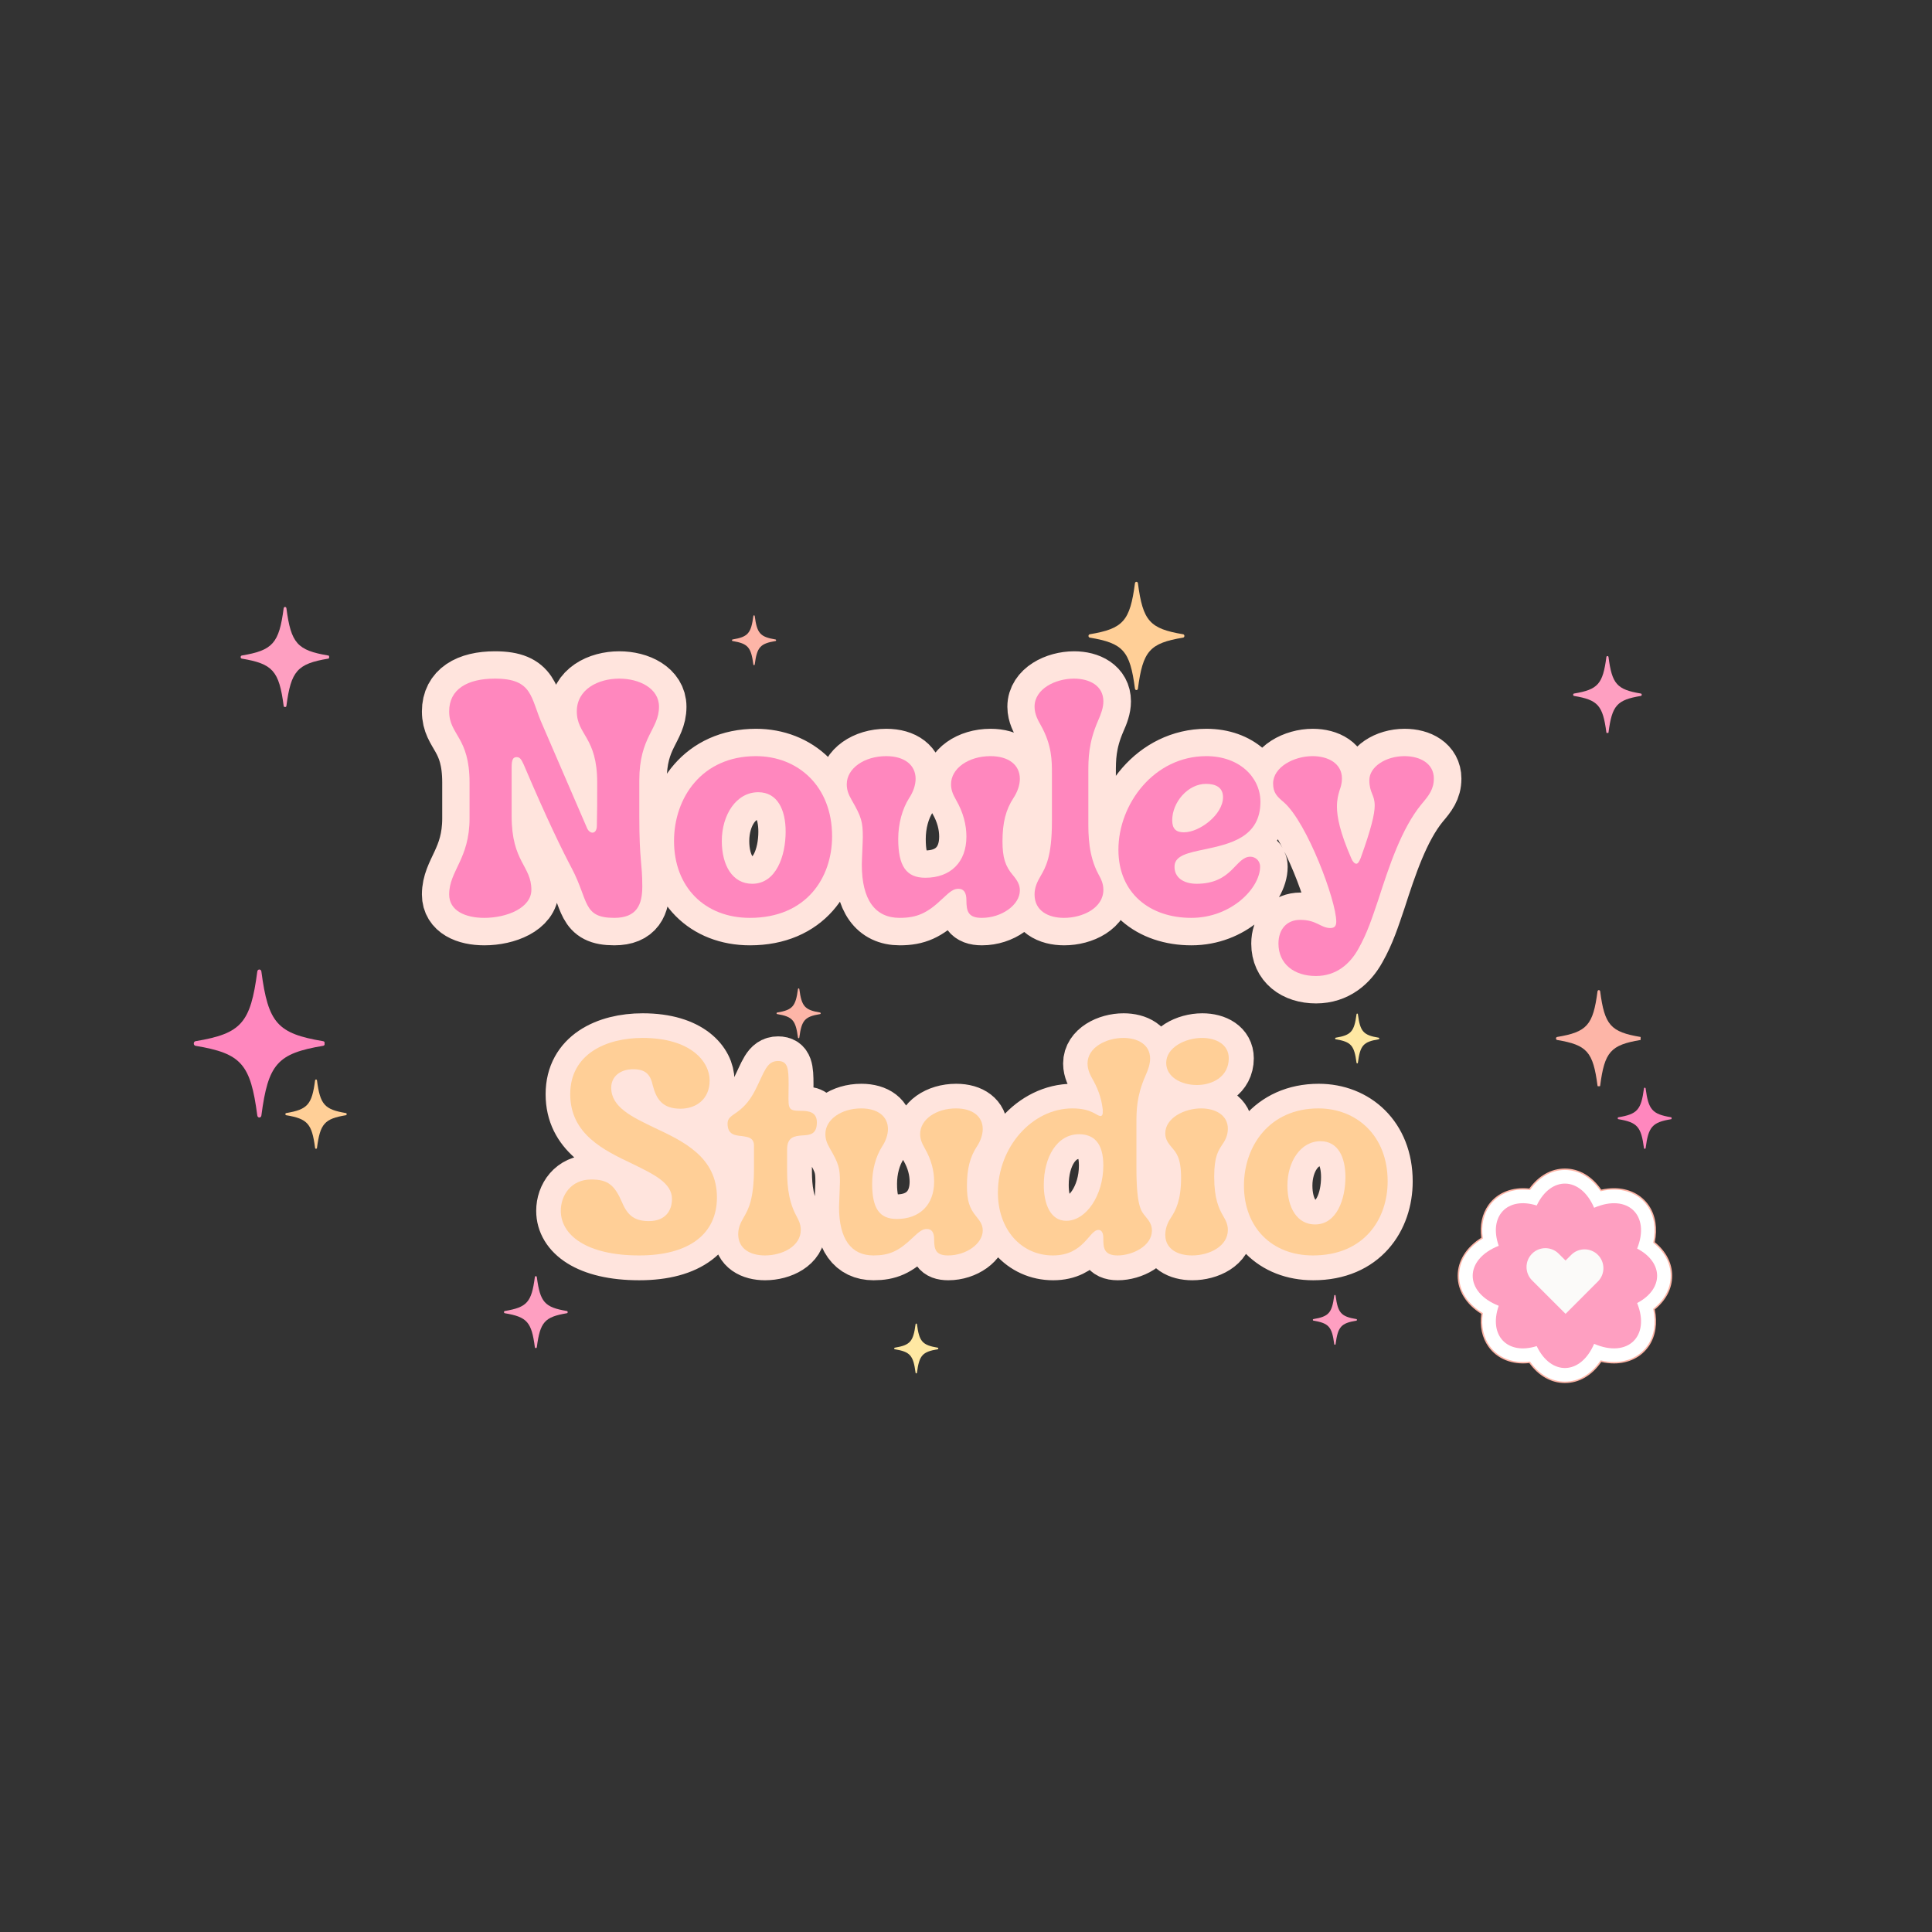 <svg version="1.0" preserveAspectRatio="xMidYMid meet" height="500" viewBox="0 0 375 375" zoomAndPan="magnify" width="500" xmlns:xlink="http://www.w3.org/1999/xlink" xmlns="http://www.w3.org/2000/svg"><rect x="0" y="0" width="375" height="375" fill="#333333" stroke="none"/><defs><g></g><clipPath id="aa1123efe3"><path clip-rule="nonzero" d="M 283 226.812 L 324.93 226.812 L 324.93 268.812 L 283 268.812 Z M 283 226.812"></path></clipPath><clipPath id="e0f91a00d9"><path clip-rule="nonzero" d="M 282.93 226.812 L 324.93 226.812 L 324.93 268.812 L 282.93 268.812 Z M 282.93 226.812"></path></clipPath><clipPath id="e23d7b3f46"><path clip-rule="nonzero" d="M 46.629 117.719 L 63.879 117.719 L 63.879 137.219 L 46.629 137.219 Z M 46.629 117.719"></path></clipPath><clipPath id="e98b9f2599"><path clip-rule="nonzero" d="M 302 192.094 L 318.445 192.094 L 318.445 210.844 L 302 210.844 Z M 302 192.094"></path></clipPath><clipPath id="4b9f3fab8e"><path clip-rule="nonzero" d="M 313.945 211.051 L 324.445 211.051 L 324.445 223 L 313.945 223 Z M 313.945 211.051"></path></clipPath><clipPath id="a80ff741ad"><path clip-rule="nonzero" d="M 37.5 188.051 L 63 188.051 L 63 217 L 37.5 217 Z M 37.5 188.051"></path></clipPath><clipPath id="a978e5463f"><path clip-rule="nonzero" d="M 305.285 127.262 L 318.785 127.262 L 318.785 142.262 L 305.285 142.262 Z M 305.285 127.262"></path></clipPath><clipPath id="ce367b3b40"><path clip-rule="nonzero" d="M 97.766 247.633 L 110.516 247.633 L 110.516 261.883 L 97.766 261.883 Z M 97.766 247.633"></path></clipPath><clipPath id="74ee481e03"><path clip-rule="nonzero" d="M 211.188 112.832 L 229.938 112.832 L 229.938 133.832 L 211.188 133.832 Z M 211.188 112.832"></path></clipPath><clipPath id="6453c27c00"><path clip-rule="nonzero" d="M 55.328 209.473 L 67.328 209.473 L 67.328 222.973 L 55.328 222.973 Z M 55.328 209.473"></path></clipPath><clipPath id="72c1b9aae0"><path clip-rule="nonzero" d="M 173.52 256.852 L 182.52 256.852 L 182.52 266.602 L 173.52 266.602 Z M 173.52 256.852"></path></clipPath><clipPath id="fc9e9a0f36"><path clip-rule="nonzero" d="M 142.035 119.387 L 151 119.387 L 151 129.137 L 142.035 129.137 Z M 142.035 119.387"></path></clipPath><clipPath id="671d9984b2"><path clip-rule="nonzero" d="M 254.781 251.301 L 263.781 251.301 L 263.781 261.051 L 254.781 261.051 Z M 254.781 251.301"></path></clipPath><clipPath id="dda3c491ad"><path clip-rule="nonzero" d="M 259.109 196.684 L 268 196.684 L 268 206.434 L 259.109 206.434 Z M 259.109 196.684"></path></clipPath><clipPath id="ff58a52977"><path clip-rule="nonzero" d="M 150.691 191.797 L 159.691 191.797 L 159.691 201.547 L 150.691 201.547 Z M 150.691 191.797"></path></clipPath></defs><path stroke-miterlimit="4" stroke-opacity="1" stroke-width="13.549" stroke="#ffe4dd" d="M 92.181 89.335 C 97.792 89.335 103.832 86.848 103.832 82.363 C 103.832 76.423 98.968 75.516 98.968 64.164 L 98.968 52.005 C 98.968 50.022 99.371 49.518 100.199 49.518 C 101.026 49.518 101.35 50.106 101.933 51.337 C 107.813 65.176 111.531 72.691 113.853 77.071 C 118.074 85.109 116.499 89.335 124.358 89.335 C 129.994 89.335 131.304 86.021 131.304 81.556 C 131.304 75.596 130.557 75.337 130.557 64.164 L 130.557 55.314 C 130.557 44.385 135.446 42.651 135.446 37.035 C 135.446 32.49 130.557 30.088 125.589 30.088 C 120.376 30.088 115.084 32.735 115.084 38.186 C 115.084 44.067 120.137 44.47 120.137 55.822 C 120.137 60.367 120.137 63.417 120.052 66.486 C 120.052 67.638 119.549 68.226 118.986 68.226 C 118.477 68.226 117.914 67.822 117.57 66.99 L 106.562 41.5 C 103.592 34.872 104.34 30.088 94.827 30.088 C 87.955 30.088 83.495 32.735 83.495 38.186 C 83.495 44.067 88.523 44.47 88.523 55.822 L 88.523 64.668 C 88.523 74.769 83.495 77.659 83.495 83.534 C 83.495 87.596 87.531 89.335 92.181 89.335 Z M 157.94 89.335 C 171.923 89.335 178.302 79.393 178.302 69.133 C 178.302 56.649 169.78 49.274 159.435 49.274 C 146.105 49.274 139.158 59.54 139.158 70.284 C 139.158 81.715 146.773 89.335 157.94 89.335 Z M 158.528 80.888 C 153.64 80.888 150.993 76.323 150.993 70.284 C 150.993 63.84 154.547 58.204 160.023 58.204 C 164.812 58.204 166.79 62.609 166.79 67.981 C 166.79 73.941 164.488 80.888 158.528 80.888 Z M 220.505 70.383 C 220.505 65.739 221.333 62.51 223.231 59.619 C 224.223 58.124 224.806 56.385 224.806 54.91 C 224.806 51.437 221.98 49.274 217.515 49.274 C 212.059 49.274 207.758 52.349 207.758 56.226 C 207.758 57.477 208.082 58.548 208.989 60.123 C 210.808 63.257 211.555 66.327 211.555 69.212 C 211.555 75.516 207.678 79.393 201.375 79.393 C 196.665 79.393 194.687 76.508 194.687 69.8 C 194.687 65.983 195.679 62.345 197.413 59.619 C 198.404 58.124 198.993 56.385 198.993 54.91 C 198.993 51.437 196.162 49.274 191.697 49.274 C 186.245 49.274 181.94 52.349 181.94 56.226 C 181.94 57.556 182.264 58.628 183.176 60.202 C 185.577 64.344 185.901 65.579 185.901 69.297 C 185.901 70.468 185.657 75.093 185.657 76.164 C 185.657 84.85 188.971 89.335 195.011 89.335 C 199.311 89.335 201.878 88.164 205.595 84.606 C 207.678 82.627 208.506 82.124 209.577 82.124 C 210.888 82.124 211.555 83.031 211.555 84.93 C 211.555 87.675 211.979 89.335 215.373 89.335 C 220.321 89.335 224.806 86.101 224.806 82.548 C 224.806 81.212 224.303 80.225 223.067 78.73 C 221.148 76.508 220.505 74.345 220.505 70.383 Z M 235.714 89.335 C 240.439 89.335 245.492 86.848 245.492 82.363 C 245.492 80.729 244.824 79.558 244.236 78.486 C 241.754 73.862 241.754 68.729 241.754 65.495 L 241.754 53.5 C 241.754 49.942 241.754 46.045 244.156 40.508 C 244.904 38.854 245.492 37.279 245.492 35.7 C 245.492 31.823 241.993 30.088 238.196 30.088 C 233.572 30.088 228.439 32.65 228.439 37.035 C 228.439 38.934 229.351 40.508 230.019 41.66 C 232.744 46.548 232.744 50.425 232.744 53.5 L 232.744 65.495 C 232.744 74.181 231.17 76.832 229.914 78.989 C 229.087 80.385 228.439 81.8 228.439 83.534 C 228.439 87.596 231.832 89.335 235.714 89.335 Z M 267.234 89.335 C 277.255 89.335 284.287 81.88 284.287 76.667 C 284.287 75.093 283.031 74.181 281.88 74.181 C 278.162 74.181 277.499 80.888 268.569 80.888 C 265.42 80.888 262.933 79.393 263.093 76.423 C 263.277 73.862 266.571 73.194 270.548 72.367 C 276.667 71.031 284.446 69.456 284.366 60.447 C 284.287 54.487 279.154 49.274 270.951 49.274 C 258.045 49.274 249.199 61.114 249.199 72.446 C 249.199 83.295 257.053 89.335 267.234 89.335 Z M 265.42 68.141 C 263.437 68.141 262.53 67.234 262.53 65.176 C 262.53 60.691 266.407 56.146 270.872 56.146 C 273.358 56.146 275.092 57.053 275.092 59.455 C 275.092 63.761 269.317 68.141 265.42 68.141 Z M 298.095 103.717 C 303.143 103.717 306.537 100.747 308.6 97.009 C 310.843 93.052 311.994 89.415 313.568 84.77 C 316.215 76.588 319.284 67.234 324.233 61.194 C 326.072 59.031 327.302 57.477 327.302 54.83 C 327.302 51.093 323.909 49.274 320.032 49.274 C 315.387 49.274 311.346 51.92 311.346 55.234 C 311.346 56.809 311.67 57.721 311.994 58.548 C 312.338 59.375 312.661 60.123 312.661 61.518 C 312.661 63.596 311.829 67.154 309.183 74.505 C 308.859 75.337 308.52 75.92 308.117 75.92 C 307.688 75.92 307.205 75.416 306.861 74.589 C 304.055 68.141 303.308 64.344 303.308 61.782 C 303.308 60.043 303.652 58.792 303.976 57.721 C 304.295 56.809 304.559 55.902 304.559 54.83 C 304.559 51.093 301.165 49.274 297.268 49.274 C 292.639 49.274 287.511 52.005 287.511 56.061 C 287.511 58.389 288.497 59.296 290.157 60.691 C 295.953 65.739 303.143 85.109 303.143 90.242 C 303.143 91.353 302.74 91.797 301.733 91.836 C 299.246 91.836 298.34 89.818 294.218 89.818 C 290.904 89.818 288.821 92.14 288.821 95.698 C 288.821 100.747 292.723 103.717 298.095 103.717 Z M 298.095 103.717" stroke-linejoin="miter" fill="none" transform="matrix(0.784, 0, 0, 0.784, 21.743, 108.137)" stroke-linecap="butt"></path><g fill-opacity="1" fill="#ff87be"><g transform="translate(85.432, 177.118)"><g><path d="M 8.562 1.039 C 12.973 1.039 17.707 -0.906 17.707 -4.41 C 17.707 -9.078 13.879 -9.793 13.879 -18.68 L 13.879 -28.215 C 13.879 -29.77 14.203 -30.16 14.852 -30.16 C 15.5 -30.16 15.762 -29.703 16.215 -28.73 C 20.82 -17.902 23.738 -12 25.555 -8.562 C 28.863 -2.27 27.629 1.039 33.789 1.039 C 38.199 1.039 39.238 -1.555 39.238 -5.059 C 39.238 -9.73 38.656 -9.922 38.656 -18.68 L 38.656 -25.617 C 38.656 -34.18 42.48 -35.543 42.48 -39.953 C 42.48 -43.52 38.656 -45.398 34.762 -45.398 C 30.676 -45.398 26.527 -43.324 26.527 -39.043 C 26.527 -34.438 30.484 -34.113 30.484 -25.23 C 30.484 -21.664 30.484 -19.262 30.418 -16.863 C 30.418 -15.953 30.027 -15.5 29.574 -15.5 C 29.188 -15.5 28.73 -15.824 28.473 -16.473 L 19.848 -36.449 C 17.512 -41.637 18.094 -45.398 10.637 -45.398 C 5.254 -45.398 1.75 -43.324 1.75 -39.043 C 1.75 -34.438 5.707 -34.113 5.707 -25.23 L 5.707 -18.289 C 5.707 -10.379 1.75 -8.105 1.75 -3.504 C 1.75 -0.324 4.93 1.039 8.562 1.039 Z M 8.562 1.039"></path></g></g></g><g fill-opacity="1" fill="#ff87be"><g transform="translate(129.208, 177.118)"><g><path d="M 16.344 1.039 C 27.305 1.039 32.301 -6.746 32.301 -14.789 C 32.301 -24.582 25.617 -30.352 17.512 -30.352 C 7.07 -30.352 1.621 -22.312 1.621 -13.879 C 1.621 -4.93 7.59 1.039 16.344 1.039 Z M 16.797 -5.578 C 12.973 -5.578 10.895 -9.145 10.895 -13.879 C 10.895 -18.938 13.684 -23.348 17.965 -23.348 C 21.727 -23.348 23.285 -19.91 23.285 -15.695 C 23.285 -11.027 21.469 -5.578 16.797 -5.578 Z M 16.797 -5.578"></path></g></g></g><g fill-opacity="1" fill="#ff87be"><g transform="translate(163.126, 177.118)"><g><path d="M 31.457 -13.816 C 31.457 -17.445 32.105 -19.977 33.598 -22.246 C 34.375 -23.414 34.828 -24.777 34.828 -25.941 C 34.828 -28.668 32.625 -30.352 29.121 -30.352 C 24.84 -30.352 21.469 -27.953 21.469 -24.906 C 21.469 -23.934 21.727 -23.09 22.441 -21.855 C 23.867 -19.391 24.453 -16.992 24.453 -14.723 C 24.453 -9.793 21.402 -6.746 16.473 -6.746 C 12.777 -6.746 11.219 -9.016 11.219 -14.27 C 11.219 -17.254 12 -20.105 13.359 -22.246 C 14.141 -23.414 14.594 -24.777 14.594 -25.941 C 14.594 -28.668 12.387 -30.352 8.887 -30.352 C 4.605 -30.352 1.23 -27.953 1.23 -24.906 C 1.23 -23.867 1.492 -23.023 2.207 -21.793 C 4.086 -18.551 4.344 -17.578 4.344 -14.656 C 4.344 -13.75 4.152 -10.117 4.152 -9.273 C 4.152 -2.465 6.746 1.039 11.48 1.039 C 14.852 1.039 16.863 0.129 19.781 -2.66 C 21.402 -4.215 22.051 -4.605 22.895 -4.605 C 23.934 -4.605 24.453 -3.891 24.453 -2.398 C 24.453 -0.258 24.777 1.039 27.434 1.039 C 31.324 1.039 34.828 -1.492 34.828 -4.281 C 34.828 -5.316 34.438 -6.098 33.465 -7.266 C 31.977 -9.016 31.457 -10.703 31.457 -13.816 Z M 31.457 -13.816"></path></g></g></g><g fill-opacity="1" fill="#ff87be"><g transform="translate(199.638, 177.118)"><g><path d="M 6.875 1.039 C 10.57 1.039 14.527 -0.906 14.527 -4.41 C 14.527 -5.707 14.008 -6.617 13.555 -7.457 C 11.609 -11.09 11.609 -15.113 11.609 -17.641 L 11.609 -27.047 C 11.609 -29.836 11.609 -32.883 13.492 -37.227 C 14.074 -38.523 14.527 -39.758 14.527 -40.988 C 14.527 -44.039 11.805 -45.398 8.82 -45.398 C 5.188 -45.398 1.168 -43.391 1.168 -39.953 C 1.168 -38.461 1.883 -37.227 2.398 -36.32 C 4.539 -32.492 4.539 -29.445 4.539 -27.047 L 4.539 -17.641 C 4.539 -10.832 3.309 -8.754 2.336 -7.07 C 1.688 -5.969 1.168 -4.863 1.168 -3.504 C 1.168 -0.324 3.828 1.039 6.875 1.039 Z M 6.875 1.039"></path></g></g></g><g fill-opacity="1" fill="#ff87be"><g transform="translate(215.592, 177.118)"><g><path d="M 15.629 1.039 C 23.477 1.039 28.992 -4.801 28.992 -8.887 C 28.992 -10.117 28.02 -10.832 27.109 -10.832 C 24.191 -10.832 23.672 -5.578 16.668 -5.578 C 14.203 -5.578 12.258 -6.746 12.387 -9.078 C 12.516 -11.09 15.113 -11.609 18.227 -12.258 C 23.023 -13.297 29.121 -14.527 29.055 -21.598 C 28.992 -26.266 24.969 -30.352 18.551 -30.352 C 8.43 -30.352 1.492 -21.078 1.492 -12.191 C 1.492 -3.695 7.652 1.039 15.629 1.039 Z M 14.203 -15.566 C 12.648 -15.566 11.934 -16.277 11.934 -17.902 C 11.934 -21.402 14.98 -24.969 18.484 -24.969 C 20.43 -24.969 21.793 -24.258 21.793 -22.375 C 21.793 -19.004 17.254 -15.566 14.203 -15.566 Z M 14.203 -15.566"></path></g></g></g><g fill-opacity="1" fill="#ff87be"><g transform="translate(246.527, 177.118)"><g><path d="M 8.887 12.324 C 12.84 12.324 15.5 9.988 17.121 7.07 C 18.875 3.957 19.781 1.102 21.016 -2.531 C 23.09 -8.949 25.488 -16.277 29.379 -21.016 C 30.809 -22.699 31.781 -23.934 31.781 -26.008 C 31.781 -28.926 29.121 -30.352 26.074 -30.352 C 22.441 -30.352 19.262 -28.277 19.262 -25.684 C 19.262 -24.453 19.523 -23.738 19.781 -23.09 C 20.039 -22.441 20.301 -21.855 20.301 -20.754 C 20.301 -19.133 19.652 -16.344 17.578 -10.57 C 17.316 -9.922 17.059 -9.469 16.734 -9.469 C 16.41 -9.469 16.02 -9.859 15.762 -10.508 C 13.555 -15.566 12.973 -18.551 12.973 -20.559 C 12.973 -21.922 13.23 -22.895 13.492 -23.738 C 13.75 -24.453 13.945 -25.164 13.945 -26.008 C 13.945 -28.926 11.285 -30.352 8.238 -30.352 C 4.605 -30.352 0.582 -28.215 0.582 -25.035 C 0.582 -23.219 1.363 -22.504 2.66 -21.402 C 7.199 -17.445 12.84 -2.27 12.84 1.75 C 12.84 2.625 12.516 2.984 11.738 3.016 C 9.793 3.016 9.078 1.426 5.836 1.426 C 3.242 1.426 1.621 3.242 1.621 6.031 C 1.621 9.988 4.668 12.324 8.887 12.324 Z M 8.887 12.324"></path></g></g></g><path stroke-miterlimit="4" stroke-opacity="1" stroke-width="17.333" stroke="#ffe4dd" d="M 88.986 115.715 C 106.588 115.715 116.304 108.14 116.304 95.329 C 116.304 81.267 104.687 75.721 94.427 70.901 C 86.435 67.079 79.199 63.666 79.199 56.84 C 79.199 52.883 82.4 50.332 86.88 50.332 C 91.254 50.332 92.943 52.126 93.805 56.084 C 95.084 60.98 97.324 64.188 103.521 64.188 C 108.934 64.188 113.753 60.881 113.753 54.268 C 113.753 47.752 107.245 39.344 90.187 39.344 C 77.27 39.344 64.798 45.096 64.798 59.08 C 64.798 73.141 76.62 78.794 86.746 83.613 C 94.116 87.231 100.525 90.227 100.525 95.873 C 100.525 100.014 98.179 103.66 92.427 103.66 C 87.502 103.66 84.951 101.738 83.022 97.152 C 80.365 90.955 78.026 89.054 72.14 89.054 C 65.109 89.054 61.491 94.601 61.491 100.014 C 61.491 108.557 70.55 115.715 88.986 115.715 Z M 133.157 115.715 C 139.248 115.715 145.735 112.514 145.735 106.734 C 145.735 104.628 144.901 103.116 144.145 101.738 C 140.937 95.774 140.937 89.16 140.937 84.991 L 140.937 78.483 C 140.937 74.053 143.594 73.791 146.279 73.587 C 148.83 73.403 151.381 73.297 151.381 68.979 C 151.381 65.411 148.625 64.937 145.968 64.937 C 140.626 64.937 141.488 64.188 141.488 55.645 C 141.488 50.226 141.255 47.442 137.736 47.442 C 133.701 47.442 132.945 51.399 129.744 57.673 C 125.059 66.867 120.028 65.566 120.028 69.417 C 120.028 73.247 122.607 73.587 125.059 73.791 C 127.193 74.109 129.327 74.314 129.327 77.204 L 129.327 84.991 C 129.327 96.191 127.292 99.597 125.681 102.388 C 124.614 104.183 123.78 106.006 123.78 108.246 C 123.78 113.482 128.154 115.715 133.157 115.715 Z M 204.094 91.294 C 204.094 85.302 205.161 81.14 207.613 77.416 C 208.885 75.487 209.641 73.247 209.641 71.347 C 209.641 66.867 205.995 64.082 200.243 64.082 C 193.213 64.082 187.666 68.04 187.666 73.042 C 187.666 74.654 188.082 76.031 189.255 78.066 C 191.594 82.101 192.562 86.058 192.562 89.782 C 192.562 97.908 187.56 102.904 179.433 102.904 C 173.371 102.904 170.813 99.18 170.813 90.538 C 170.813 85.613 172.092 80.928 174.332 77.416 C 175.604 75.487 176.36 73.247 176.36 71.347 C 176.36 66.867 172.713 64.082 166.962 64.082 C 159.931 64.082 154.384 68.04 154.384 73.042 C 154.384 74.76 154.801 76.137 155.974 78.165 C 159.069 83.507 159.486 85.097 159.486 89.888 C 159.486 91.4 159.175 97.357 159.175 98.742 C 159.175 109.935 163.45 115.715 171.23 115.715 C 176.777 115.715 180.083 114.21 184.874 109.624 C 187.56 107.073 188.627 106.423 190.004 106.423 C 191.7 106.423 192.562 107.596 192.562 110.041 C 192.562 113.581 193.107 115.715 197.48 115.715 C 203.861 115.715 209.641 111.553 209.641 106.967 C 209.641 105.25 208.991 103.971 207.401 102.049 C 204.928 99.18 204.094 96.396 204.094 91.294 Z M 266.8 102.049 C 265.316 100.254 263.592 98.636 263.592 84.991 L 263.592 69.523 C 263.592 64.937 263.592 59.913 266.694 52.777 C 267.655 50.643 268.39 48.615 268.39 46.579 C 268.39 41.584 263.91 39.344 259.013 39.344 C 253.049 39.344 246.435 42.651 246.435 48.304 C 246.435 50.749 247.608 52.777 248.442 54.268 C 250.682 58.324 251.488 61.793 251.798 64.839 C 251.798 64.782 251.749 64.782 251.749 64.733 C 251.876 66.012 251.643 66.739 251.021 66.739 C 249.509 66.739 248.025 64.082 241.1 64.082 C 227.01 64.082 214.955 77.621 214.955 93.633 C 214.955 106.628 223.18 115.715 234.274 115.715 C 245.262 115.715 246.958 106.734 250.265 106.734 C 251.12 106.734 251.982 107.384 251.982 109.624 C 251.982 112.726 251.982 115.715 256.978 115.715 C 262.214 115.715 269.04 112.408 269.04 106.967 C 269.04 104.833 267.973 103.427 266.8 102.049 Z M 238.959 103.561 C 233.313 103.561 231.073 97.463 231.073 90.955 C 231.073 81.267 235.652 73.141 243.439 73.141 C 248.569 73.141 251.982 76.137 251.982 84.129 C 251.982 94.707 245.891 103.561 238.959 103.561 Z M 284.805 55.879 C 290.352 55.879 296.033 52.883 296.033 46.481 C 296.033 41.69 291.659 39.344 286.628 39.344 C 280.671 39.344 274.057 42.757 274.057 48.092 C 274.057 53.095 279.392 55.879 284.805 55.879 Z M 283.116 115.715 C 289.186 115.715 295.694 112.514 295.694 106.734 C 295.694 104.833 294.966 103.321 293.998 101.738 C 292.592 99.286 290.903 95.979 290.903 88.093 C 290.903 80.822 292.387 78.9 293.659 76.894 C 294.415 75.827 295.694 73.897 295.694 71.241 C 295.694 66.421 291.32 64.082 286.317 64.082 C 280.332 64.082 273.718 67.495 273.718 72.83 C 273.718 74.964 274.785 76.349 275.979 77.727 C 277.463 79.55 279.265 81.14 279.265 88.503 C 279.265 96.396 277.364 99.915 275.746 102.388 C 275.124 103.321 273.718 105.561 273.718 108.451 C 273.718 113.482 278.092 115.715 283.116 115.715 Z M 325.555 115.715 C 343.581 115.715 351.806 102.904 351.806 89.676 C 351.806 73.587 340.818 64.082 327.485 64.082 C 310.3 64.082 301.34 77.31 301.34 91.16 C 301.34 105.9 311.162 115.715 325.555 115.715 Z M 326.312 104.833 C 320.016 104.833 316.603 98.947 316.603 91.16 C 316.603 82.857 321.182 75.593 328.241 75.593 C 334.409 75.593 336.967 81.267 336.967 88.192 C 336.967 95.873 333.993 104.833 326.312 104.833 Z M 326.312 104.833" stroke-linejoin="miter" fill="none" transform="matrix(0.553, 0, 0, 0.553, 74.863, 179.715)" stroke-linecap="butt"></path><g fill-opacity="1" fill="#ffcf97"><g transform="translate(107.789, 242.735)"><g><path d="M 16.273 0.945 C 26.004 0.945 31.367 -3.242 31.367 -10.32 C 31.367 -18.102 24.941 -21.168 19.281 -23.82 C 14.859 -25.945 10.848 -27.832 10.848 -31.605 C 10.848 -33.785 12.617 -35.199 15.094 -35.199 C 17.512 -35.199 18.457 -34.199 18.926 -32.016 C 19.633 -29.305 20.871 -27.535 24.293 -27.535 C 27.301 -27.535 29.953 -29.363 29.953 -33.02 C 29.953 -36.617 26.355 -41.273 16.922 -41.273 C 9.789 -41.273 2.891 -38.09 2.891 -30.367 C 2.891 -22.582 9.434 -19.457 15.035 -16.805 C 19.105 -14.801 22.641 -13.148 22.641 -10.023 C 22.641 -7.723 21.344 -5.719 18.16 -5.719 C 15.449 -5.719 14.031 -6.781 12.973 -9.316 C 11.496 -12.734 10.199 -13.797 6.957 -13.797 C 3.066 -13.797 1.062 -10.73 1.062 -7.723 C 1.062 -3.008 6.074 0.945 16.273 0.945 Z M 16.273 0.945"></path></g></g></g><g fill-opacity="1" fill="#ffcf97"><g transform="translate(140.453, 242.735)"><g><path d="M 8.02 0.945 C 11.379 0.945 14.977 -0.824 14.977 -4.008 C 14.977 -5.188 14.504 -6.016 14.094 -6.781 C 12.324 -10.082 12.324 -13.738 12.324 -16.039 L 12.324 -19.633 C 12.324 -22.082 13.797 -22.23 15.27 -22.348 C 16.688 -22.434 18.102 -22.496 18.102 -24.883 C 18.102 -26.855 16.57 -27.121 15.094 -27.121 C 12.145 -27.121 12.617 -27.535 12.617 -32.254 C 12.617 -35.258 12.5 -36.793 10.555 -36.793 C 8.312 -36.793 7.902 -34.609 6.133 -31.133 C 3.539 -26.062 0.766 -26.77 0.766 -24.645 C 0.766 -22.523 2.18 -22.348 3.539 -22.23 C 4.719 -22.051 5.895 -21.934 5.895 -20.344 L 5.895 -16.039 C 5.895 -9.848 4.777 -7.961 3.891 -6.426 C 3.301 -5.426 2.832 -4.422 2.832 -3.184 C 2.832 -0.293 5.246 0.945 8.02 0.945 Z M 8.02 0.945"></path></g></g></g><g fill-opacity="1" fill="#ffcf97"><g transform="translate(159.085, 242.735)"><g><path d="M 28.598 -12.559 C 28.598 -15.859 29.188 -18.16 30.543 -20.223 C 31.25 -21.285 31.664 -22.523 31.664 -23.586 C 31.664 -26.062 29.656 -27.594 26.473 -27.594 C 22.582 -27.594 19.516 -25.414 19.516 -22.641 C 19.516 -21.758 19.754 -20.992 20.402 -19.871 C 21.699 -17.629 22.23 -15.449 22.23 -13.383 C 22.23 -8.902 19.457 -6.133 14.977 -6.133 C 11.617 -6.133 10.199 -8.195 10.199 -12.973 C 10.199 -15.684 10.906 -18.277 12.145 -20.223 C 12.855 -21.285 13.266 -22.523 13.266 -23.586 C 13.266 -26.062 11.262 -27.594 8.078 -27.594 C 4.188 -27.594 1.121 -25.414 1.121 -22.641 C 1.121 -21.699 1.355 -20.934 2.004 -19.812 C 3.715 -16.863 3.949 -15.98 3.949 -13.324 C 3.949 -12.5 3.773 -9.199 3.773 -8.43 C 3.773 -2.242 6.133 0.945 10.438 0.945 C 13.504 0.945 15.332 0.117 17.984 -2.418 C 19.457 -3.832 20.047 -4.188 20.812 -4.188 C 21.758 -4.188 22.23 -3.539 22.23 -2.18 C 22.23 -0.234 22.523 0.945 24.941 0.945 C 28.48 0.945 31.664 -1.355 31.664 -3.891 C 31.664 -4.836 31.309 -5.543 30.426 -6.605 C 29.07 -8.195 28.598 -9.73 28.598 -12.559 Z M 28.598 -12.559"></path></g></g></g><g fill-opacity="1" fill="#ffcf97"><g transform="translate(192.279, 242.735)"><g><path d="M 30.07 -6.605 C 29.246 -7.605 28.301 -8.492 28.301 -16.039 L 28.301 -24.586 C 28.301 -27.121 28.301 -29.895 30.012 -33.844 C 30.543 -35.023 30.957 -36.145 30.957 -37.266 C 30.957 -40.035 28.48 -41.273 25.766 -41.273 C 22.465 -41.273 18.809 -39.445 18.809 -36.32 C 18.809 -34.965 19.457 -33.844 19.93 -33.02 C 21.168 -30.777 21.609 -28.863 21.785 -27.184 C 21.785 -27.211 21.758 -27.211 21.758 -27.242 C 21.816 -26.531 21.699 -26.121 21.344 -26.121 C 20.52 -26.121 19.695 -27.594 15.859 -27.594 C 8.078 -27.594 1.414 -20.105 1.414 -11.262 C 1.414 -4.07 5.957 0.945 12.086 0.945 C 18.16 0.945 19.105 -4.008 20.934 -4.008 C 21.402 -4.008 21.875 -3.656 21.875 -2.418 C 21.875 -0.707 21.875 0.945 24.645 0.945 C 27.535 0.945 31.309 -0.883 31.309 -3.891 C 31.309 -5.07 30.719 -5.836 30.07 -6.605 Z M 14.684 -5.777 C 11.555 -5.777 10.32 -9.141 10.32 -12.734 C 10.32 -18.102 12.855 -22.582 17.156 -22.582 C 19.988 -22.582 21.875 -20.934 21.875 -16.508 C 21.875 -10.672 18.516 -5.777 14.684 -5.777 Z M 14.684 -5.777"></path></g></g></g><g fill-opacity="1" fill="#ffcf97"><g transform="translate(224.648, 242.735)"><g><path d="M 7.664 -32.133 C 10.73 -32.133 13.855 -33.785 13.855 -37.324 C 13.855 -39.977 11.438 -41.273 8.668 -41.273 C 5.367 -41.273 1.711 -39.387 1.711 -36.438 C 1.711 -33.668 4.656 -32.133 7.664 -32.133 Z M 6.723 0.945 C 10.082 0.945 13.68 -0.824 13.68 -4.008 C 13.68 -5.07 13.266 -5.895 12.734 -6.781 C 11.969 -8.137 11.027 -9.965 11.027 -14.328 C 11.027 -18.336 11.852 -19.398 12.559 -20.52 C 12.973 -21.109 13.68 -22.168 13.68 -23.645 C 13.68 -26.297 11.262 -27.594 8.492 -27.594 C 5.188 -27.594 1.531 -25.707 1.531 -22.758 C 1.531 -21.582 2.121 -20.812 2.77 -20.047 C 3.598 -19.043 4.598 -18.16 4.598 -14.094 C 4.598 -9.73 3.539 -7.781 2.652 -6.426 C 2.301 -5.895 1.531 -4.656 1.531 -3.066 C 1.531 -0.293 3.949 0.945 6.723 0.945 Z M 6.723 0.945"></path></g></g></g><g fill-opacity="1" fill="#ffcf97"><g transform="translate(239.978, 242.735)"><g><path d="M 14.859 0.945 C 24.824 0.945 29.363 -6.133 29.363 -13.445 C 29.363 -22.348 23.289 -27.594 15.918 -27.594 C 6.426 -27.594 1.473 -20.281 1.473 -12.617 C 1.473 -4.48 6.898 0.945 14.859 0.945 Z M 15.27 -5.07 C 11.793 -5.07 9.906 -8.312 9.906 -12.617 C 9.906 -17.219 12.441 -21.227 16.332 -21.227 C 19.754 -21.227 21.168 -18.102 21.168 -14.27 C 21.168 -10.023 19.516 -5.07 15.27 -5.07 Z M 15.27 -5.07"></path></g></g></g><g fill-opacity="1" fill="#ffcf97"><g transform="translate(270.815, 242.735)"><g></g></g></g><g clip-path="url(#aa1123efe3)"><path fill-rule="nonzero" fill-opacity="1" d="M 303.746 268.312 C 301.117 268.312 298.668 266.891 296.902 264.418 C 296.457 264.477 296.02 264.504 295.586 264.504 C 292.852 264.504 290.457 263.34 289.02 261.316 C 287.777 259.562 287.32 257.359 287.676 254.949 C 284.754 253.164 283.07 250.543 283.07 247.633 C 283.07 244.723 284.754 242.102 287.676 240.316 C 287.32 237.906 287.777 235.703 289.02 233.949 C 290.457 231.926 292.852 230.762 295.586 230.762 C 296.02 230.762 296.457 230.789 296.902 230.848 C 298.668 228.375 301.117 226.953 303.746 226.953 C 306.473 226.953 308.973 228.453 310.742 231.066 C 311.609 230.863 312.457 230.766 313.281 230.766 C 316.09 230.766 318.52 231.977 319.945 234.094 C 321.238 236.008 321.609 238.504 321.035 241.16 C 323.215 242.887 324.426 245.16 324.426 247.633 C 324.426 250.105 323.215 252.383 321.035 254.105 C 321.609 256.766 321.238 259.258 319.949 261.176 C 318.52 263.289 316.09 264.504 313.285 264.504 C 313.281 264.504 313.281 264.504 313.281 264.504 C 312.457 264.504 311.609 264.402 310.742 264.199 C 308.973 266.812 306.473 268.312 303.746 268.312 Z M 303.746 268.312" fill="#ffffff"></path></g><g clip-path="url(#e0f91a00d9)"><path fill-rule="nonzero" fill-opacity="1" d="M 303.746 268.449 C 301.102 268.449 298.652 267.074 296.84 264.566 C 293.535 264.957 290.586 263.762 288.906 261.395 C 287.664 259.645 287.188 257.441 287.523 255.02 C 284.602 253.207 282.93 250.52 282.93 247.633 C 282.93 244.746 284.602 242.059 287.523 240.246 C 287.188 237.82 287.668 235.617 288.906 233.871 C 290.586 231.5 293.547 230.309 296.84 230.699 C 298.652 228.191 301.102 226.812 303.746 226.812 C 306.48 226.812 308.984 228.266 310.805 230.91 C 311.645 230.719 312.48 230.625 313.281 230.625 C 316.137 230.625 318.609 231.859 320.062 234.016 C 321.348 235.918 321.746 238.434 321.188 241.105 C 323.367 242.859 324.566 245.172 324.566 247.633 C 324.566 250.094 323.367 252.41 321.188 254.164 C 321.746 256.832 321.348 259.348 320.062 261.254 C 318.609 263.406 316.137 264.641 313.285 264.641 C 312.48 264.641 311.648 264.547 310.805 264.355 C 308.984 266.996 306.48 268.449 303.746 268.449 Z M 296.969 264.273 L 297.016 264.34 C 298.781 266.812 301.172 268.172 303.746 268.172 C 306.414 268.172 308.855 266.734 310.629 264.121 L 310.684 264.043 L 310.777 264.062 C 311.629 264.262 312.473 264.363 313.285 264.363 C 316.043 264.363 318.43 263.172 319.832 261.094 C 321.086 259.234 321.469 256.762 320.898 254.137 L 320.883 254.051 L 320.949 253.996 C 323.102 252.289 324.285 250.031 324.285 247.633 C 324.285 245.234 323.102 242.973 320.949 241.266 L 320.883 241.215 L 320.898 241.129 C 321.465 238.5 321.086 236.027 319.832 234.168 C 318.43 232.09 316.043 230.902 313.281 230.902 C 312.473 230.902 311.629 231 310.773 231.199 L 310.68 231.223 L 310.629 231.141 C 308.855 228.531 306.414 227.094 303.746 227.094 C 301.172 227.094 298.781 228.453 297.016 230.926 L 296.969 230.992 L 296.887 230.984 C 296.449 230.93 296.012 230.902 295.586 230.902 C 292.895 230.902 290.543 232.043 289.133 234.031 C 287.918 235.742 287.461 237.91 287.812 240.297 L 287.824 240.387 L 287.746 240.434 C 284.82 242.223 283.207 244.777 283.207 247.633 C 283.207 250.488 284.82 253.043 287.746 254.828 L 287.824 254.875 L 287.812 254.969 C 287.461 257.355 287.918 259.523 289.133 261.234 C 290.766 263.535 293.652 264.684 296.887 264.281 Z M 296.969 264.273" fill="#fdb5a7"></path></g><path fill-rule="nonzero" fill-opacity="1" d="M 317.766 242.348 C 320.371 235.887 315.945 231.605 309.418 234.43 C 306.797 228.32 301.047 228.176 298.273 233.988 C 292.582 232.191 288.883 236.043 290.902 241.812 C 284.164 244.473 284.164 250.797 290.902 253.453 C 288.883 259.223 292.582 263.074 298.273 261.277 C 301.047 267.094 306.797 266.945 309.418 260.836 C 315.945 263.66 320.371 259.379 317.766 252.918 C 322.938 250.219 322.938 245.047 317.766 242.348 Z M 317.766 242.348" fill="#fe9fc1"></path><path fill-rule="nonzero" fill-opacity="1" d="M 303.875 255.016 L 297.371 248.516 C 295.941 247.086 295.941 244.77 297.371 243.34 C 298.797 241.91 301.113 241.91 302.543 243.34 L 303.875 244.668 L 304.977 243.566 C 306.402 242.141 308.719 242.141 310.148 243.566 C 311.578 244.996 311.578 247.312 310.148 248.742 Z M 303.875 255.016" fill="#fbfaf9"></path><g clip-path="url(#e23d7b3f46)"><path fill-rule="nonzero" fill-opacity="1" d="M 63.711 127.84 C 57.699 128.848 56.488 130.219 55.594 137.004 C 55.551 137.355 55.105 137.355 55.059 137.004 C 54.164 130.219 52.953 128.848 46.941 127.84 C 46.633 127.789 46.633 127.285 46.941 127.234 C 52.953 126.227 54.164 124.859 55.059 118.07 C 55.105 117.723 55.551 117.723 55.594 118.07 C 56.488 124.859 57.699 126.227 63.711 127.234 C 64.023 127.285 64.023 127.789 63.711 127.84 Z M 63.711 127.84" fill="#fe9fc1"></path></g><g clip-path="url(#e98b9f2599)"><path fill-rule="nonzero" fill-opacity="1" d="M 318.426 201.859 C 312.625 202.832 311.453 204.152 310.594 210.703 C 310.551 211.039 310.121 211.039 310.074 210.703 C 309.215 204.152 308.043 202.832 302.242 201.859 C 301.945 201.809 301.945 201.324 302.242 201.273 C 308.043 200.305 309.215 198.98 310.074 192.434 C 310.121 192.094 310.551 192.094 310.594 192.434 C 311.453 198.98 312.625 200.301 318.426 201.273 C 318.727 201.324 318.727 201.809 318.426 201.859 Z M 318.426 201.859" fill="#fdb5a7"></path></g><g clip-path="url(#4b9f3fab8e)"><path fill-rule="nonzero" fill-opacity="1" d="M 324.371 217.234 C 320.703 217.848 319.961 218.684 319.418 222.828 C 319.387 223.043 319.117 223.043 319.09 222.828 C 318.543 218.688 317.805 217.852 314.133 217.234 C 313.945 217.203 313.945 216.895 314.133 216.863 C 317.805 216.25 318.543 215.414 319.09 211.27 C 319.117 211.059 319.387 211.059 319.418 211.27 C 319.961 215.414 320.703 216.25 324.371 216.863 C 324.562 216.895 324.562 217.203 324.371 217.234 Z M 324.371 217.234" fill="#ff87be"></path></g><g clip-path="url(#a80ff741ad)"><path fill-rule="nonzero" fill-opacity="1" d="M 62.723 202.992 C 53.844 204.477 52.055 206.5 50.734 216.52 C 50.668 217.035 50.012 217.035 49.941 216.52 C 48.625 206.5 46.836 204.477 37.957 202.992 C 37.5 202.914 37.5 202.172 37.957 202.094 C 46.836 200.609 48.625 198.586 49.941 188.566 C 50.012 188.051 50.668 188.051 50.734 188.566 C 52.055 198.586 53.844 200.609 62.723 202.094 C 63.176 202.172 63.176 202.914 62.723 202.992 Z M 62.723 202.992" fill="#ff87be"></path></g><g clip-path="url(#a978e5463f)"><path fill-rule="nonzero" fill-opacity="1" d="M 318.48 135.082 C 313.836 135.859 312.898 136.918 312.211 142.16 C 312.176 142.43 311.832 142.43 311.797 142.16 C 311.105 136.918 310.168 135.859 305.527 135.082 C 305.289 135.043 305.289 134.652 305.527 134.613 C 310.168 133.836 311.105 132.777 311.797 127.539 C 311.832 127.27 312.176 127.27 312.211 127.539 C 312.898 132.777 313.836 133.836 318.48 134.613 C 318.719 134.652 318.719 135.043 318.48 135.082 Z M 318.48 135.082" fill="#fe9fc1"></path></g><g clip-path="url(#ce367b3b40)"><path fill-rule="nonzero" fill-opacity="1" d="M 110.027 254.898 C 105.711 255.621 104.84 256.605 104.199 261.477 C 104.168 261.727 103.848 261.727 103.812 261.477 C 103.176 256.605 102.305 255.621 97.988 254.898 C 97.766 254.863 97.766 254.5 97.988 254.465 C 102.305 253.742 103.176 252.758 103.812 247.887 C 103.848 247.637 104.168 247.637 104.199 247.887 C 104.84 252.758 105.711 253.742 110.027 254.465 C 110.246 254.5 110.246 254.863 110.027 254.898 Z M 110.027 254.898" fill="#fe9fc1"></path></g><g clip-path="url(#74ee481e03)"><path fill-rule="nonzero" fill-opacity="1" d="M 229.641 123.762 C 223.148 124.852 221.836 126.328 220.871 133.66 C 220.824 134.039 220.344 134.039 220.293 133.66 C 219.328 126.332 218.02 124.852 211.523 123.762 C 211.191 123.707 211.191 123.164 211.523 123.109 C 218.02 122.02 219.328 120.539 220.293 113.211 C 220.344 112.832 220.824 112.832 220.871 113.211 C 221.836 120.539 223.148 122.02 229.641 123.109 C 229.977 123.164 229.977 123.707 229.641 123.762 Z M 229.641 123.762" fill="#ffcf97"></path></g><g clip-path="url(#6453c27c00)"><path fill-rule="nonzero" fill-opacity="1" d="M 67.141 216.465 C 62.984 217.16 62.145 218.105 61.527 222.801 C 61.496 223.039 61.188 223.039 61.156 222.801 C 60.539 218.109 59.703 217.16 55.547 216.465 C 55.332 216.43 55.332 216.082 55.547 216.047 C 59.703 215.348 60.539 214.402 61.156 209.711 C 61.188 209.469 61.496 209.469 61.527 209.711 C 62.145 214.402 62.984 215.348 67.141 216.047 C 67.352 216.082 67.352 216.43 67.141 216.465 Z M 67.141 216.465" fill="#ffcf97"></path></g><g clip-path="url(#72c1b9aae0)"><path fill-rule="nonzero" fill-opacity="1" d="M 182.016 261.887 C 179.027 262.391 178.422 263.07 177.98 266.445 C 177.957 266.621 177.734 266.621 177.711 266.445 C 177.27 263.07 176.664 262.391 173.676 261.887 C 173.52 261.863 173.52 261.613 173.676 261.586 C 176.664 261.086 177.27 260.406 177.711 257.031 C 177.734 256.855 177.957 256.855 177.98 257.031 C 178.422 260.406 179.027 261.086 182.016 261.586 C 182.168 261.613 182.168 261.863 182.016 261.887 Z M 182.016 261.887" fill="#ffe8a3"></path></g><g clip-path="url(#fc9e9a0f36)"><path fill-rule="nonzero" fill-opacity="1" d="M 150.527 124.422 C 147.539 124.926 146.938 125.605 146.492 128.98 C 146.469 129.156 146.246 129.156 146.227 128.98 C 145.781 125.605 145.18 124.926 142.188 124.422 C 142.035 124.398 142.035 124.148 142.188 124.121 C 145.18 123.621 145.781 122.941 146.227 119.566 C 146.246 119.391 146.469 119.391 146.492 119.566 C 146.938 122.941 147.539 123.621 150.527 124.121 C 150.684 124.148 150.684 124.398 150.527 124.422 Z M 150.527 124.422" fill="#fdb5a7"></path></g><g clip-path="url(#671d9984b2)"><path fill-rule="nonzero" fill-opacity="1" d="M 263.273 256.336 C 260.285 256.836 259.684 257.516 259.238 260.895 C 259.215 261.066 258.992 261.066 258.973 260.895 C 258.527 257.516 257.926 256.836 254.934 256.336 C 254.781 256.309 254.781 256.059 254.934 256.035 C 257.926 255.531 258.527 254.852 258.973 251.477 C 258.992 251.305 259.215 251.305 259.238 251.477 C 259.684 254.852 260.285 255.531 263.273 256.035 C 263.43 256.059 263.43 256.309 263.273 256.336 Z M 263.273 256.336" fill="#fe9fc1"></path></g><g clip-path="url(#dda3c491ad)"><path fill-rule="nonzero" fill-opacity="1" d="M 267.602 201.723 C 264.613 202.223 264.012 202.902 263.566 206.277 C 263.543 206.453 263.32 206.453 263.301 206.277 C 262.855 202.902 262.254 202.223 259.262 201.723 C 259.109 201.695 259.109 201.445 259.262 201.418 C 262.254 200.918 262.855 200.238 263.301 196.863 C 263.32 196.688 263.543 196.688 263.566 196.863 C 264.012 200.238 264.613 200.918 267.602 201.418 C 267.758 201.445 267.758 201.695 267.602 201.723 Z M 267.602 201.723" fill="#ffe8a3"></path></g><g clip-path="url(#ff58a52977)"><path fill-rule="nonzero" fill-opacity="1" d="M 159.184 196.832 C 156.195 197.332 155.594 198.016 155.148 201.391 C 155.125 201.562 154.902 201.562 154.883 201.391 C 154.438 198.016 153.836 197.332 150.844 196.832 C 150.691 196.809 150.691 196.559 150.844 196.531 C 153.836 196.031 154.438 195.348 154.883 191.973 C 154.902 191.801 155.125 191.801 155.148 191.973 C 155.594 195.348 156.195 196.031 159.184 196.531 C 159.34 196.559 159.34 196.809 159.184 196.832 Z M 159.184 196.832" fill="#fdb5a7"></path></g></svg>
